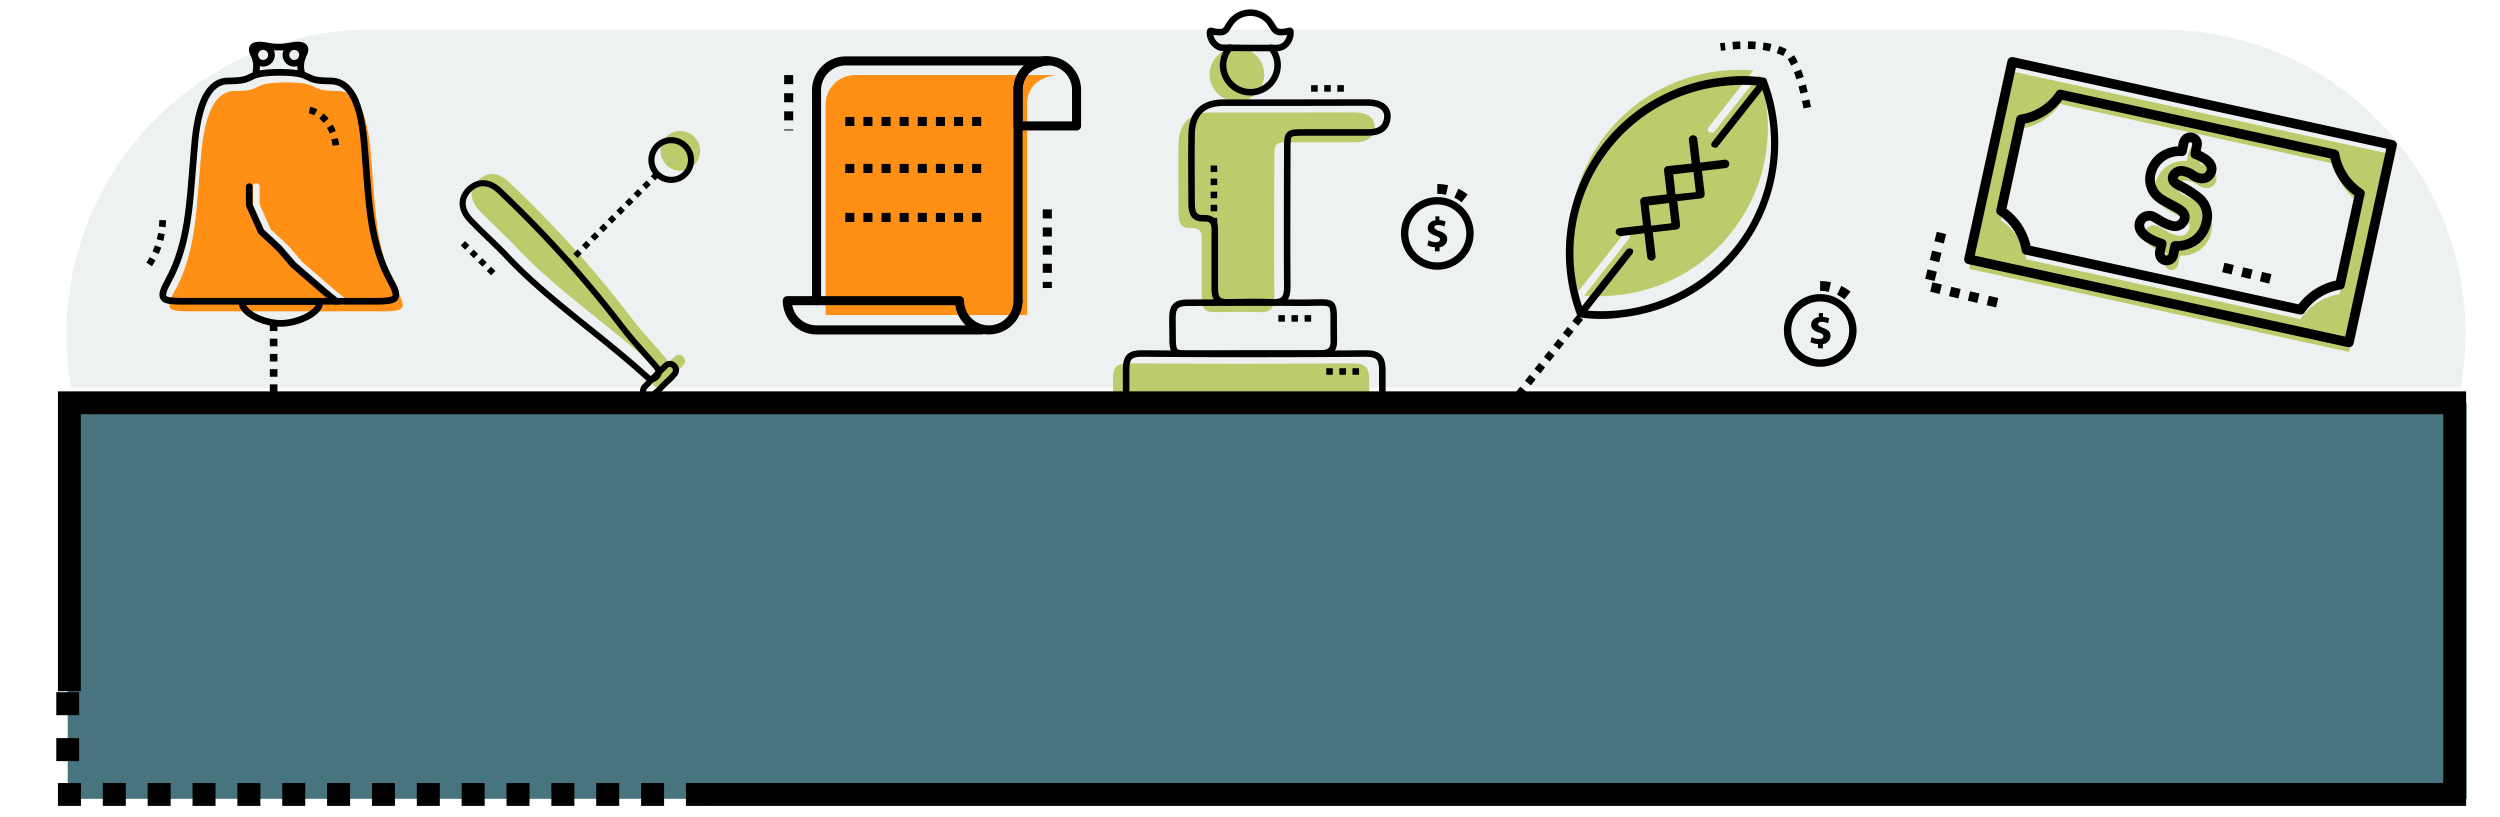 <svg id="Layer_1" data-name="Layer 1" xmlns="http://www.w3.org/2000/svg" viewBox="0 0 328.27 107.25"><defs><style>.cls-1,.cls-5{fill:#47747e;}.cls-1{opacity:0.1;}.cls-2{fill:#bccb6c;}.cls-10,.cls-11,.cls-12,.cls-13,.cls-14,.cls-15,.cls-17,.cls-18,.cls-19,.cls-20,.cls-21,.cls-22,.cls-3,.cls-4,.cls-6,.cls-7,.cls-8,.cls-9{fill:none;stroke:#000;}.cls-12,.cls-14,.cls-17,.cls-19,.cls-21,.cls-3{stroke-linecap:round;stroke-linejoin:round;}.cls-3,.cls-4{stroke-width:0.86px;}.cls-10,.cls-11,.cls-13,.cls-15,.cls-18,.cls-20,.cls-22,.cls-4,.cls-6,.cls-7,.cls-8,.cls-9{stroke-miterlimit:10;}.cls-4{stroke-dasharray:0.86;}.cls-6{stroke-width:2px;}.cls-10,.cls-7,.cls-8,.cls-9{stroke-width:3px;}.cls-10,.cls-8,.cls-9{stroke-linecap:square;}.cls-9{stroke-dasharray:0.02 6.01;}.cls-10{stroke-dasharray:0.02 5.87;}.cls-11{stroke-dasharray:1;}.cls-12,.cls-13{stroke-width:0.8px;}.cls-13{stroke-dasharray:0.8;}.cls-14,.cls-15{stroke-width:1.27px;}.cls-15{stroke-dasharray:1.27;}.cls-16{fill:#ff9015;}.cls-17,.cls-18{stroke-width:1.19px;}.cls-18{stroke-dasharray:1.19;}.cls-19{stroke-width:0.97px;}.cls-20{stroke-width:1.29px;stroke-dasharray:1.29;}.cls-21,.cls-22{stroke-width:0.88px;}.cls-22{stroke-dasharray:0.88;}</style></defs><title>H2-Pennsylvania-Home-Illustrations-0818-v1.2</title><g id="Group_1552" data-name="Group 1552"><path id="Subtraction_2" data-name="Subtraction 2" class="cls-1" d="M323.12,50.89H9.34a41,41,0,0,1-.61-7,40,40,0,0,1,40-40h235A39.46,39.46,0,0,1,299.3,7a40,40,0,0,1,24.44,36.85,41,41,0,0,1-.61,7Z"/></g><path class="cls-2" d="M179.45,53.56c.37-.68.35.56.35-.18,0-6.9,0,3.5,0-3.4,0-1.69-.48-2.29-2.24-2.27q-14.64.1-29.27,0c-1.7,0-2.14.46-2.14,2.22,0,.41,0,1.28,0,3.63Z"/><path class="cls-2" d="M168.2,14.77c-3.09,0-6.17,0-9.25,0-2.69,0-4.14,1.38-4.2,4.09-.07,3.07,0,6.16,0,9.24,0,1.15.32,1.9,1.62,1.85s1.44.58,1.43,1.61c0,2.56,0,5.13,0,7.7,0,1.25.47,1.76,1.71,1.73,1.94-.05,3.88-.08,5.82,0,1.48.07,2-.48,2-2-.07-6,0-12,0-18,0-2.31,0-2.31,2.38-2.31h8.22c1.35,0,2.4-.42,2.55-1.92.12-1.24-.89-2-2.59-2C174.59,14.75,171.39,14.77,168.2,14.77Z"/><path class="cls-2" d="M162.48,13.32A3.57,3.57,0,0,0,166,9.7a3.58,3.58,0,0,0-7.16.23A3.56,3.56,0,0,0,162.48,13.32Z"/><path class="cls-3" d="M181.16,53.48a5.11,5.11,0,0,0,.35-2.38c0-1.17,0,4.49,0-2.41,0-1.68-.48-2.28-2.24-2.27q-14.62.12-29.27,0c-1.69,0-2.13.46-2.13,2.22,0,1,0,2.3,0,4.84Z"/><path class="cls-3" d="M169.91,13.48c-3.08,0-6.16,0-9.24,0-2.7,0-4.14,1.38-4.2,4.09-.07,3.08,0,6.16,0,9.24,0,1.15.32,1.91,1.62,1.85,1.15-.05,1.44.58,1.42,1.61,0,2.57,0,5.14,0,7.7,0,1.25.46,1.76,1.7,1.73,1.94-.05,3.89-.08,5.82,0,1.49.07,2-.48,2-2-.06-6,0-12,0-18,0-2.31,0-2.31,2.38-2.31h8.21c1.36,0,2.4-.43,2.55-1.93.13-1.24-.89-2-2.58-2C176.3,13.46,173.11,13.48,169.91,13.48Z"/><path class="cls-3" d="M164.54,46.41c2.91,0,5.83,0,8.74,0,1.25,0,1.9-.32,1.86-1.74-.15-5.92.86-4.85-4.8-4.92-4.79-.07-9.59,0-14.39,0-1.51,0-2,.5-2,2,.13,5.47-.72,4.62,4.56,4.69C160.54,46.43,162.54,46.41,164.54,46.41Z"/><path class="cls-3" d="M161.49,6.26a3.49,3.49,0,0,0-.89,2.38,3.58,3.58,0,0,0,7.16-.22,3.6,3.6,0,0,0-.86-2.15"/><g id="_3MCqRI" data-name="3MCqRI"><path class="cls-3" d="M160.58,6.27a1.22,1.22,0,0,1-.65-.17,2.09,2.09,0,0,1-1.05-1.85c0-.21.08-.22.24-.17a3.63,3.63,0,0,0,.45.1c1.1.12,1.3,0,1.73-.77.11-.19.25-.37.38-.56a3.23,3.23,0,0,1,5.08.1l.51.8a1,1,0,0,0,.85.46,3.58,3.58,0,0,0,1-.11c.33-.09.34-.08.32.27a2.06,2.06,0,0,1-.28,1,1.71,1.71,0,0,1-1.6.93c-1.13,0-2.26,0-3.4,0Z"/></g><line class="cls-4" x1="159.4" y1="29.47" x2="159.4" y2="21.74"/><line class="cls-4" x1="178.45" y1="48.78" x2="173.59" y2="48.78"/><line class="cls-4" x1="172.16" y1="41.81" x2="167.72" y2="41.81"/><line class="cls-4" x1="172.16" y1="11.61" x2="176.88" y2="11.61"/><rect id="Rectangle_747" data-name="Rectangle 747" class="cls-5" x="8.89" y="52.89" width="315" height="52"/><path id="Path_717" data-name="Path 717" class="cls-6" d="M323.73,52.72H8.73"/><path id="Path_1252" data-name="Path 1252" class="cls-7" d="M92.91,104.32H322.32V52.89H9.11V90.76"/><g id="Group_1553" data-name="Group 1553"><g id="Group_365" data-name="Group 365"><line id="Line_16" data-name="Line 16" class="cls-8" x1="8.89" y1="62.12" x2="8.89" y2="62.12"/><line id="Line_17" data-name="Line 17" class="cls-9" x1="8.89" y1="92.39" x2="8.89" y2="104.32"/><path id="Path_642" data-name="Path 642" class="cls-8" d="M8.89,104.32h0"/><line id="Line_18" data-name="Line 18" class="cls-10" x1="9.11" y1="104.32" x2="97.45" y2="104.32"/><line id="Line_19" data-name="Line 19" class="cls-8" x1="302.8" y1="104.32" x2="302.8" y2="104.32"/></g></g><line class="cls-11" x1="35.93" y1="42.47" x2="35.93" y2="53.18"/><path class="cls-2" d="M67.44,32.09c5.31,5.77,12.37,10.46,18.6,16.1.44.39.84.6,1.36.09s.25-1-.15-1.46c-1.5-1.73-3.08-3.4-4.46-5.23a149.38,149.38,0,0,0-16-17.73c-1.32-1.27-2.82-1.33-4-.19s-1.12,2.65.17,4S65.67,30.32,67.44,32.09Z"/><path class="cls-2" d="M91.25,21.56a2.6,2.6,0,1,0-3.75.09A2.57,2.57,0,0,0,91.25,21.56Z"/><path class="cls-2" d="M88.35,49.34h0c.46-.47,1-.91,1.38-1.41a.75.75,0,0,0,0-1.07.76.76,0,0,0-1.17,0c-.92.88-1.82,1.78-2.68,2.71a.72.72,0,0,0,0,1.07.74.74,0,0,0,1.07,0C87.51,50.23,87.92,49.77,88.35,49.34Z"/><path class="cls-12" d="M66.23,33.29c5.31,5.78,12.38,10.46,18.61,16.1.43.39.83.6,1.36.09s.25-1-.15-1.46c-1.5-1.73-3.08-3.4-4.46-5.22a149.56,149.56,0,0,0-16-17.74c-1.33-1.27-2.83-1.33-4-.18s-1.12,2.64.17,4S64.46,31.52,66.23,33.29Z"/><path class="cls-12" d="M90.05,22.77a2.6,2.6,0,1,0-3.75.08A2.58,2.58,0,0,0,90.05,22.77Z"/><path class="cls-12" d="M87.15,50.54h0c.47-.47,1-.91,1.39-1.4a.77.77,0,0,0,0-1.08.76.76,0,0,0-1.17,0c-.92.88-1.82,1.78-2.69,2.71a.73.73,0,0,0,0,1.07.74.74,0,0,0,1.07,0C86.3,51.44,86.71,51,87.15,50.54Z"/><line class="cls-13" x1="86.3" y1="22.85" x2="74.74" y2="34.41"/><line class="cls-13" x1="60.78" y1="31.94" x2="65.16" y2="36.25"/><path class="cls-2" d="M264.22,9.38l-5.66,25.93,49.88,10.9,5.66-25.93Zm43,29.25a7.69,7.69,0,0,0-5.17,3.28l-36-7.86a7.66,7.66,0,0,0-3.33-5.13l2.61-12a7.64,7.64,0,0,0,5.17-3.27l36,7.86a7.69,7.69,0,0,0,3.33,5.13Z"/><rect class="cls-14" x="260.8" y="13.25" width="51.06" height="26.54" transform="translate(12.26 -60.51) rotate(12.33)"/><path class="cls-14" d="M306.54,20.27l-36-7.86a7.64,7.64,0,0,1-5.17,3.27l-2.61,12a7.66,7.66,0,0,1,3.33,5.13l36,7.86a7.69,7.69,0,0,1,5.17-3.28l2.61-12A7.69,7.69,0,0,1,306.54,20.27Z"/><path class="cls-2" d="M288.89,21.49c1.58.62,2.31,1.38,2.13,2.19a1.28,1.28,0,0,1-1.54,1c-.31-.07-.32-.07-1.08-.52a3.37,3.37,0,0,0-.9-.38,1.22,1.22,0,0,0-1.55.7c-.1.46.14.78.88,1.16a12.78,12.78,0,0,1,2.59,1.67,3.12,3.12,0,0,1,.94,3.14,3.91,3.91,0,0,1-1.44,2.33,4.12,4.12,0,0,1-2.67.78l-.2.94a1.39,1.39,0,0,1-.26.68.93.93,0,0,1-.84.27.89.89,0,0,1-.66-.59,1.26,1.26,0,0,1,0-.74l.19-.85c-2-.63-3.13-1.62-2.9-2.65a1.29,1.29,0,0,1,1.49-1c.28.06.28.06,1.4.73a5,5,0,0,0,1.31.55,1.31,1.31,0,0,0,1.7-.87c.16-.71-.19-1.07-1.88-1.94-1.37-.73-1.72-1-2.13-1.58a3.11,3.11,0,0,1-.44-2.44,3.76,3.76,0,0,1,1.67-2.34,4.07,4.07,0,0,1,2.43-.6l.19-.83a1.4,1.4,0,0,1,.28-.71.85.85,0,0,1,.82-.26.92.92,0,0,1,.67.59,1.57,1.57,0,0,1-.05.75Z"/><path class="cls-14" d="M288.26,20.22c1.57.62,2.3,1.38,2.12,2.19a1.28,1.28,0,0,1-1.54,1,3,3,0,0,1-1.08-.52,3.12,3.12,0,0,0-.9-.38,1.22,1.22,0,0,0-1.55.7c-.1.46.15.78.88,1.16a13.21,13.21,0,0,1,2.6,1.67,3.09,3.09,0,0,1,.93,3.14,3.86,3.86,0,0,1-1.44,2.33,4.09,4.09,0,0,1-2.66.78l-.21.94a1.39,1.39,0,0,1-.26.68.93.93,0,0,1-.84.27.87.87,0,0,1-.65-.59,1.18,1.18,0,0,1,0-.74l.19-.85c-2-.63-3.13-1.62-2.91-2.65a1.29,1.29,0,0,1,1.49-1c.28.06.28.06,1.4.73a4.89,4.89,0,0,0,1.32.55,1.31,1.31,0,0,0,1.69-.87c.16-.71-.19-1.07-1.88-1.94-1.37-.73-1.72-1-2.13-1.58a3.11,3.11,0,0,1-.43-2.44,3.74,3.74,0,0,1,1.66-2.34,4.08,4.08,0,0,1,2.44-.6l.18-.84a1.31,1.31,0,0,1,.29-.7.83.83,0,0,1,.82-.26.92.92,0,0,1,.67.59,1.48,1.48,0,0,1-.06.75Z"/><line class="cls-15" x1="291.94" y1="35.12" x2="298.4" y2="36.69"/><polyline class="cls-15" points="254.93 30.59 253.2 37.59 262.86 39.9"/><path class="cls-2" d="M210.9,17.6a22.37,22.37,0,0,1,19.32-8.35l-5.85,7.43c-.2.25-.16.58.08.67s.58.15.66-.08L231,9.84a22,22,0,0,1-3.62,20.63,21.81,21.81,0,0,1-15,8.28,21.27,21.27,0,0,1-4.37.07l5.86-7.43c.19-.25.15-.58-.08-.67a.56.56,0,0,0-.66.08l-5.86,7.43A22.13,22.13,0,0,1,210.9,17.6Z"/><path d="M207.09,41.39c0,.11.13.1.14.21a.4.4,0,0,0,.23.08,19.19,19.19,0,0,0,5.51,0,23.08,23.08,0,0,0,19-31.2c0-.11-.12-.09-.14-.21a.36.36,0,0,0-.23-.08,19.12,19.12,0,0,0-5.5,0,23,23,0,0,0-15.58,8.69A23.36,23.36,0,0,0,207.09,41.39Zm4.27-21.82a21.81,21.81,0,0,1,14.95-8.28,21.27,21.27,0,0,1,4.37-.07l-5.85,7.43c-.2.24-.16.58.07.66s.58.16.67-.08l5.85-7.42a22,22,0,0,1-3.62,20.62,22.47,22.47,0,0,1-19.32,8.36l5.85-7.44c.2-.24.16-.58-.07-.66a.57.57,0,0,0-.67.08l-5.85,7.43A22,22,0,0,1,211.36,19.57ZM212.82,31l3.1-.37.37,3.1a.55.55,0,1,0,1.1-.13l-.36-3.1,3.09-.36a.53.53,0,0,0,.49-.56v-.06l-.37-3.1,3.1-.37a.53.53,0,0,0,.5-.55.13.13,0,0,1,0-.06l-.36-3,3.1-.37a.55.55,0,1,0-.13-1.1l-3.21.38-.37-3.1a.55.55,0,1,0-1.1.13l.36,3.1L219,21.8a.54.54,0,0,0-.5.56s0,0,0,.06l.37,3.1-3,.35a.53.53,0,0,0-.49.56.13.13,0,0,0,0,.06l.36,3.1-3.09.36a.53.53,0,0,0-.5.56.13.13,0,0,0,0,.06C212.24,30.8,212.6,31,212.82,31Zm6.9-8.11,2.65-.31.31,2.65L220,25.5Zm-3.22,4.09,2.65-.32.31,2.66-2.65.31Z"/><path class="cls-11" d="M237.31,14.14c-1.15-5.92-2.39-6.9-2.39-6.9s-2.36-2-9-1.07"/><path class="cls-11" d="M207.47,41.68l-8.34,10.5"/><path class="cls-16" d="M108.41,13.71a3.85,3.85,0,0,1,3.85-3.85h26.45s-3.84.22-3.84,3.85V41.37H108.41Z"/><path class="cls-17" d="M107.22,39.48V11.82A3.84,3.84,0,0,1,111.06,8h26.46s-3.84.21-3.84,3.84V39.48"/><path class="cls-17" d="M141.36,11.82a3.84,3.84,0,1,0-7.68,0v4.72h7.68Z"/><path class="cls-17" d="M133.68,39.48a3.84,3.84,0,1,1-7.68,0H103.38a3.84,3.84,0,0,0,3.84,3.84h21.69"/><line class="cls-18" x1="110.99" y1="15.95" x2="129.89" y2="15.95"/><line class="cls-18" x1="110.99" y1="22.12" x2="129.89" y2="22.12"/><line class="cls-18" x1="110.99" y1="28.55" x2="129.89" y2="28.55"/><line class="cls-18" x1="137.52" y1="27.49" x2="137.52" y2="37.82"/><line class="cls-18" x1="103.56" y1="9.86" x2="103.56" y2="17.13"/><circle class="cls-19" cx="239.01" cy="43.39" r="4.29"/><path class="cls-20" d="M239,37.55A5.81,5.81,0,0,1,242.82,39"/><path d="M238.71,45.71v-.54a2.29,2.29,0,0,1-1-.25l.17-.66a2,2,0,0,0,1,.25c.32,0,.54-.13.54-.35s-.18-.36-.6-.5c-.61-.2-1-.49-1-1a1,1,0,0,1,1-1v-.54h.55v.5a2.16,2.16,0,0,1,.83.19l-.17.64a2,2,0,0,0-.82-.19c-.37,0-.48.16-.48.32s.19.3.68.48c.67.24.95.56.95,1.07a1.09,1.09,0,0,1-1,1.05v.58Z"/><circle class="cls-19" cx="188.73" cy="30.65" r="4.29"/><path class="cls-20" d="M188.73,24.81a5.83,5.83,0,0,1,3.81,1.42"/><path d="M188.42,33v-.54a2.2,2.2,0,0,1-1-.25l.17-.66a2,2,0,0,0,.94.25c.33,0,.55-.13.55-.35s-.18-.36-.6-.5c-.61-.2-1-.49-1-1a1,1,0,0,1,1-1v-.54H189v.5a2.05,2.05,0,0,1,.82.19l-.16.64a2,2,0,0,0-.82-.19c-.37,0-.49.16-.49.31s.2.31.68.49c.68.24,1,.56,1,1.07a1.09,1.09,0,0,1-1,1.05V33Z"/><path class="cls-16" d="M52.14,38.16c-2.68-4.84-2.82-10.36-3.28-15.74-.24-2.8-.37-10.48-4.59-10.48-4,0-1.85-1.06-6.5-1.12v0c-5.23,0-2.84,1.13-6.94,1.13s-4.35,7.68-4.6,10.48c-.46,5.38-.6,10.9-3.27,15.74-1.38,2.5-.82,2.7,1.87,2.71,4.2,0,8.41,0,12.62,0l0,0c4.26,0,8.52,0,12.79,0C53,40.86,53.52,40.66,52.14,38.16Zm-6.76,1.67A.46.46,0,0,1,45,40a.41.41,0,0,1-.27-.1l-1.38-1.1-4.26-3.68,0,0-1.85-2.15-2.37-2.21a.33.33,0,0,1-.1-.14L33.21,27.1a.58.58,0,0,1,0-.18V24.51a.44.44,0,0,1,.44-.44.44.44,0,0,1,.44.44v2.32l1.47,3.3,2.33,2.17,0,0,1.84,2.14L44,38.12l1.36,1.1A.43.43,0,0,1,45.38,39.83Z"/><path class="cls-21" d="M36.84,39.57c-1.35,0-2.7,0-4.05,0-1,0-1.12.23-.86.7.65,1.19,3,2.21,5,2.19s4.37-1.08,4.94-2.24c.21-.45.06-.66-.83-.65C39.65,39.58,38.24,39.57,36.84,39.57Z"/><path class="cls-21" d="M51.26,36.84C48.59,32,48.44,26.48,48,21.1c-.24-2.8-.37-10.47-4.59-10.47-4,0-1.85-1.07-6.5-1.13v0c-5.23,0-2.84,1.13-6.94,1.13s-4.35,7.68-4.59,10.48c-.47,5.38-.61,10.9-3.28,15.74-1.38,2.5-.82,2.7,1.87,2.71,4.2,0,8.41,0,12.62,0l0,0c4.26,0,8.52,0,12.79,0C52.08,39.54,52.64,39.34,51.26,36.84Z"/><polyline class="cls-21" points="32.73 24.51 32.73 26.92 34.28 30.39 36.67 32.62 38.53 34.78 42.78 38.45 44.15 39.56"/><path class="cls-22" d="M40.64,14.45s3.21.52,3.51,5.22"/><path class="cls-22" d="M21.35,28.91a10.55,10.55,0,0,1-2.11,6.3"/><path class="cls-21" d="M39.56,9.42a3.55,3.55,0,0,1,.25-2.21s.84-1.29-.69-1.29c-.77,0-1.32.26-2.45.26H36.5c-1.13,0-1.68-.26-2.45-.26-1.53,0-.69,1.29-.69,1.29a3.55,3.55,0,0,1,.25,2.21"/><circle class="cls-21" cx="34.55" cy="7.21" r="1.1"/><circle class="cls-21" cx="38.64" cy="7.21" r="1.1"/></svg>